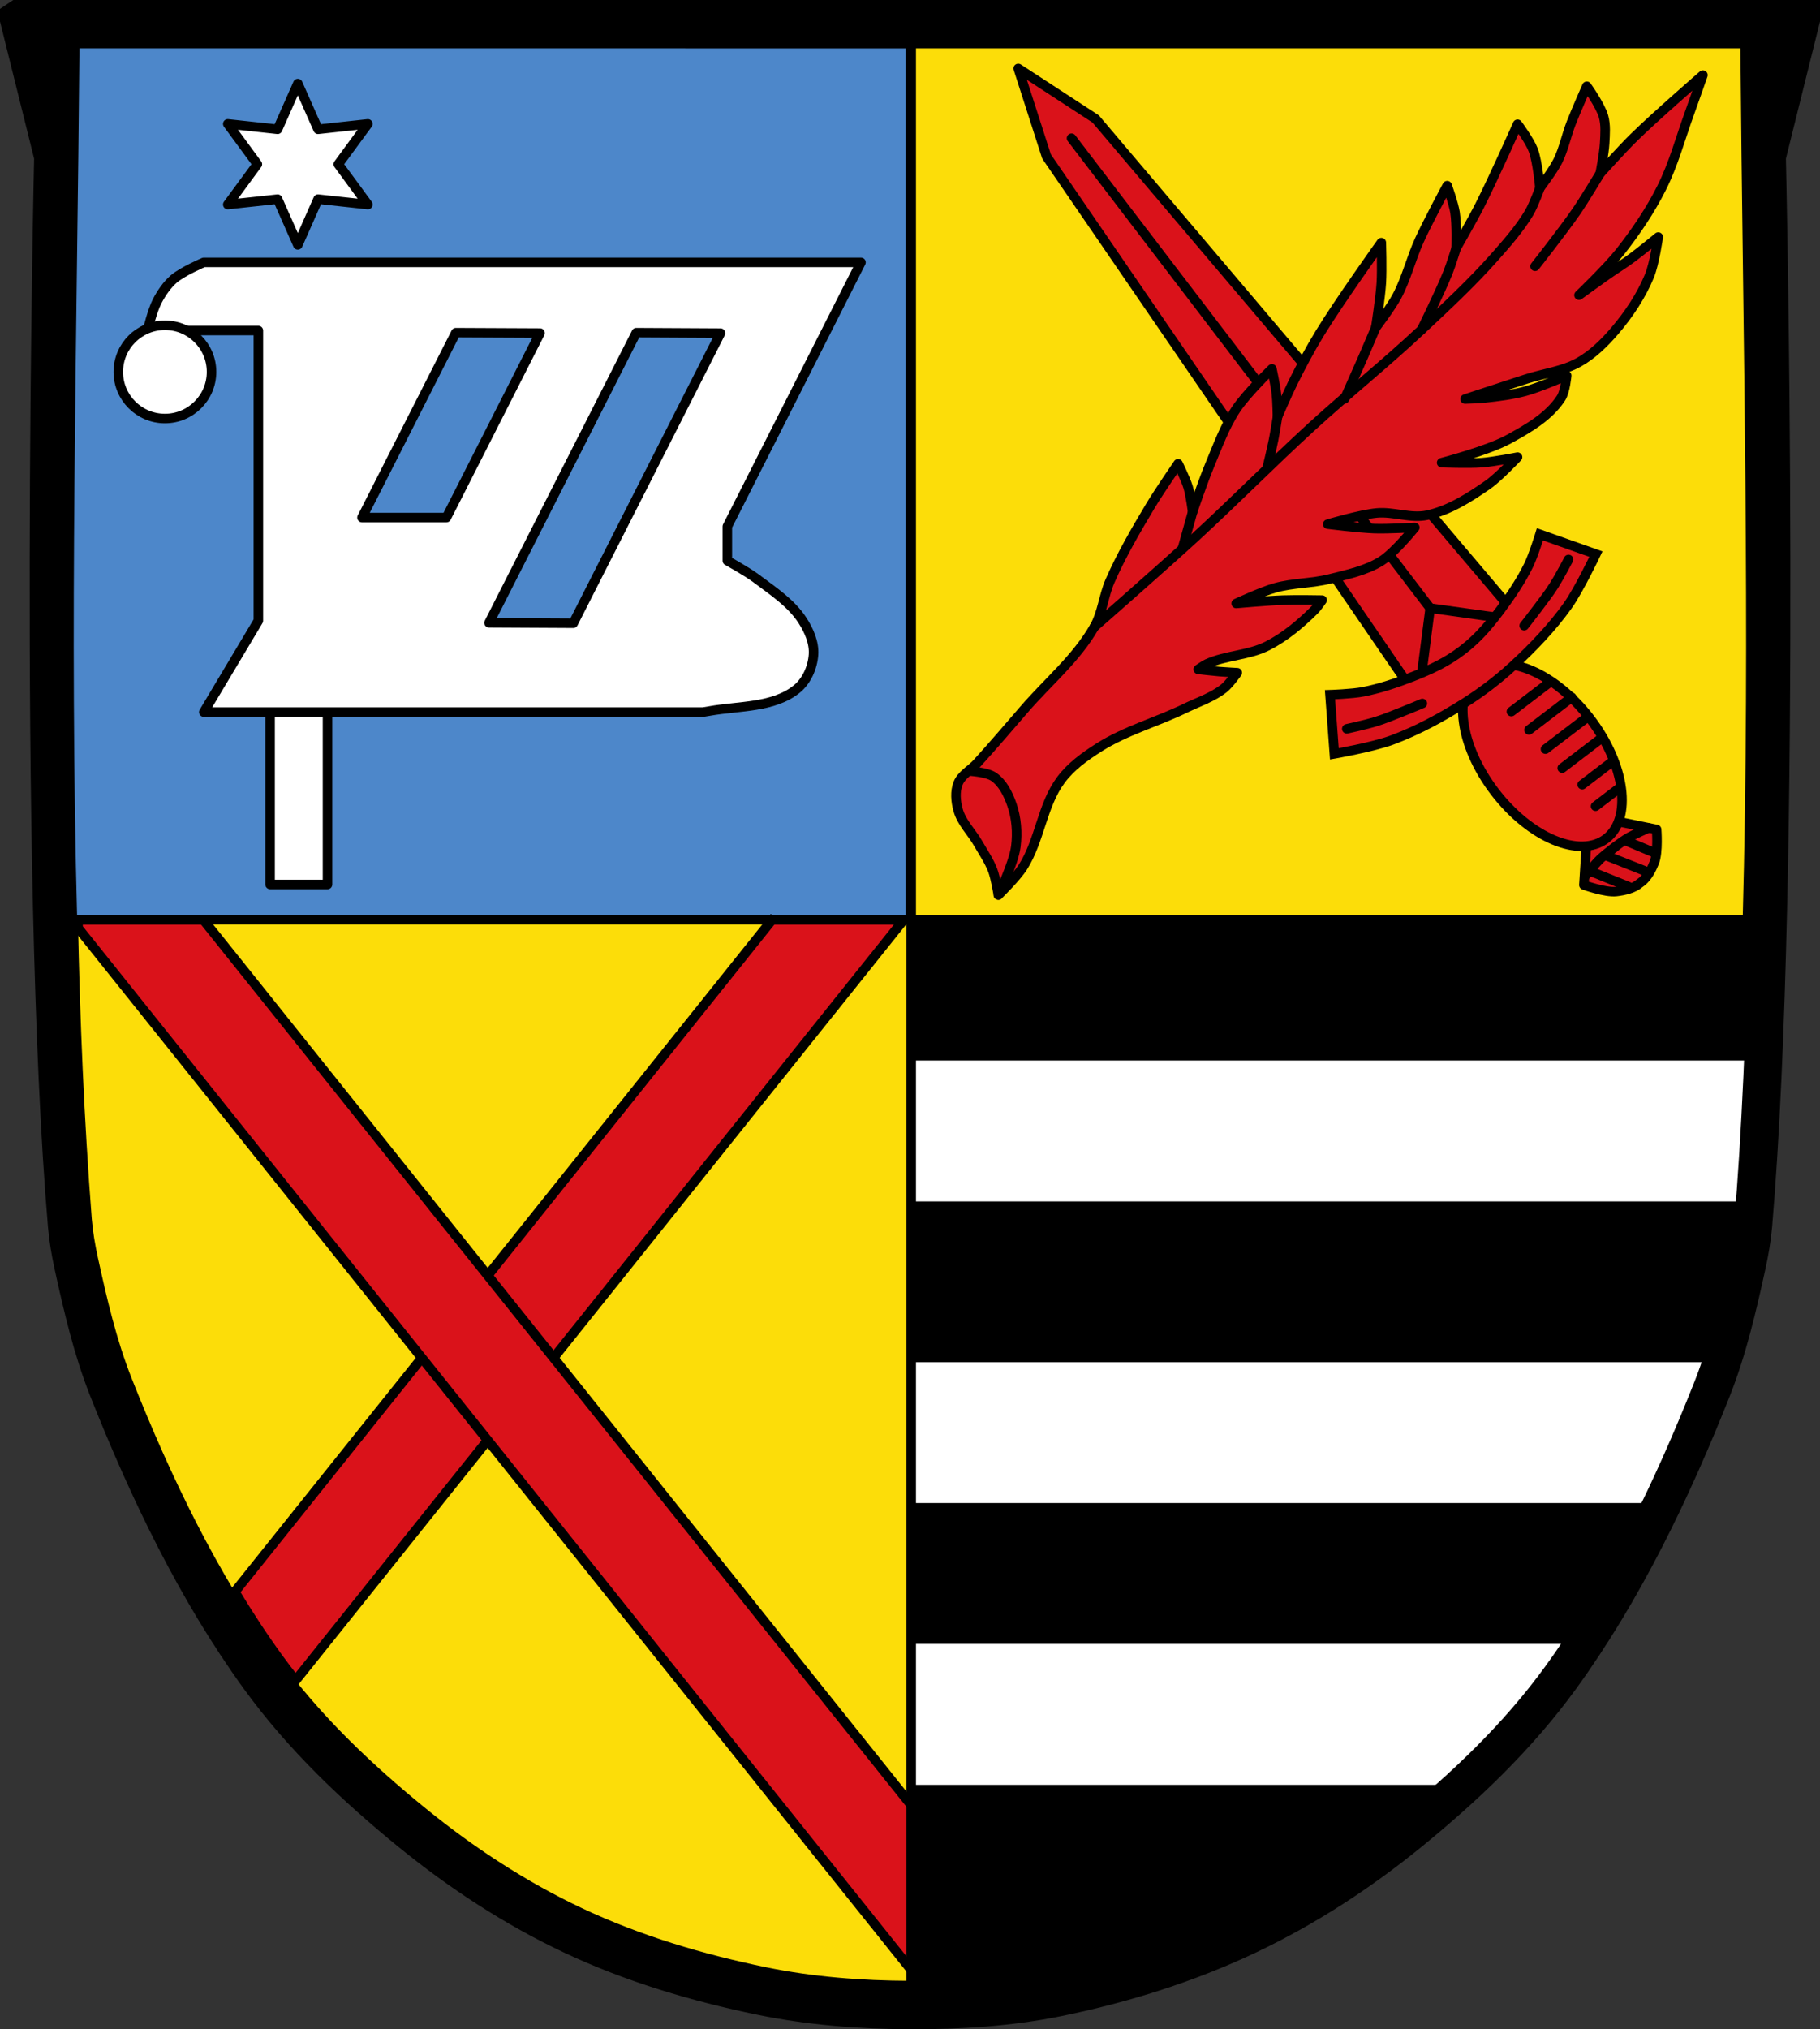 <?xml version="1.0" encoding="UTF-8" standalone="no"?>
<svg
   xmlns:dc="http://purl.org/dc/elements/1.1/"
   xmlns:cc="http://creativecommons.org/ns#"
   xmlns:rdf="http://www.w3.org/1999/02/22-rdf-syntax-ns#"
   xmlns:svg="http://www.w3.org/2000/svg"
   xmlns="http://www.w3.org/2000/svg"
   xmlns:sodipodi="http://sodipodi.sourceforge.net/DTD/sodipodi-0.dtd"
   xmlns:inkscape="http://www.inkscape.org/namespaces/inkscape"
   viewBox="0 0 955.31 1064.73"
   version="1.1"
   id="svg1155"
   sodipodi:docname="DEU_Kirchheim-Munich_COA.svg"
   inkscape:version="0.92.5 (2060ec1f9f, 2020-04-08)">
  <rect x="0" y="0" width="955.31" height="1064.73" fill="#333333" stroke="none"/>
  <defs
     id="defs1159" />
  <sodipodi:namedview
     pagecolor="#ffffff"
     bordercolor="#666666"
     borderopacity="1"
     objecttolerance="10"
     gridtolerance="10"
     guidetolerance="10"
     inkscape:pageopacity="0"
     inkscape:pageshadow="2"
     inkscape:window-width="1920"
     inkscape:window-height="1046"
     id="namedview1157"
     showgrid="false"
     inkscape:zoom="0.74479392"
     inkscape:cx="478.40004"
     inkscape:cy="532.37096"
     inkscape:window-x="-11"
     inkscape:window-y="-11"
     inkscape:window-maximized="1"
     inkscape:current-layer="svg1155" />
  <path
     d="m10 10l17.933 72.14c0 0-8.663 374.68 7.207 560.77.598 7 1.79 13.94 3.282 20.78 4.846 22.17 10.03 44.44 18.305 65.31 21.14 53.35 46.37 105.68 79.24 151.08 22.64 31.25 50.621 57.727 79.75 81.42 26.17 21.3 54.53 39.773 84.39 53.846 31.831 15.02 65.65 25.03 99.65 32.02 25.671 5.28 51.923 7.253 78.02 7.351 25.941.096 52.08-1.508 77.58-6.731 34.12-6.984 67.947-17.528 99.85-32.673 29.825-14.163 58.22-32.548 84.39-53.846 29.12-23.707 57.11-50.2 79.75-81.45 32.874-45.39 58.1-97.69 79.24-151.02 8.271-20.867 13.456-43.15 18.305-65.31 1.496-6.836 2.718-13.776 3.316-20.78 15.892-186.11 7.173-560.77 7.173-560.77l17.933-72.14h-935.31"
     id="path1039" />
  <path
     d="m475.32 25.388v456l-1.156 1.156h-433.66c-4.102-152.3-.108-304.81 1.188-457.16z"
     fill="#4d87ca"
     id="path1041" />
  <path
     d="m475.77 556.45v73.938h445.44c1.723-22.549 3.119-47.51 4.25-73.938h-449.69m0 158.28v73.906h396.94c9.335-19.519 17.896-39.499 25.875-59.62 1.859-4.691 3.546-9.465 5.125-14.281h-427.94m0 147.81v73.938h292.72c18.478-17.11 35.835-35.753 50.844-56.47 4.144-5.722 8.154-11.539 12.06-17.469h-355.62"
     fill="#fff"
     id="path1043" />
  <path
     d="m479.9 25.388v450c0 3.971-3.217 7.156-7.188 7.156h-431.81c1.049 52.56 3.225 104.96 7.281 157.12.58 6.798 1.739 13.518 3.188 20.16 4.703 21.512 9.722 43.15 17.75 63.41 20.518 51.782 44.998 102.57 76.906 146.62 21.973 30.33 49.14 56 77.41 79 25.398 20.672 52.932 38.623 81.906 52.28 30.893 14.573 63.723 24.274 96.72 31.06 24.914 5.124 50.39 7.03 75.72 7.125.709 0 1.416 0 2.125 0v-549.62c0-3.971 3.186-7.156 7.156-7.156h427.66c4.102-152.3.108-304.81-1.188-457.16h-433.62"
     fill="#fcdd09"
     id="path1045" />
  <path
     style="fill:#da121a;stroke:#000000;stroke-width:5"
     inkscape:connector-curvature="0"
     id="path1047"
     d="M 405.34,482.54 123.22,835.23 c 7.173,11.905 14.746,23.487 22.813,34.625 2.938,4.056 5.98,8.01 9.09,11.906 l 319.34,-399.22 h -69.12 z" />
  <path
     style="fill:#da121a;stroke:#000000;stroke-width:5"
     inkscape:connector-curvature="0"
     id="path1049"
     d="m 40.9,482.54 c 0.029,1.468 0.063,2.938 0.094,4.406 l 438.91,548.66 v -86.47 l -373.25,-466.59 h -65.75 z" />
  <path
     style="fill:none;stroke:#000000;stroke-width:20"
     inkscape:connector-curvature="0"
     id="path1053"
     d="m 10,10 17.933,72.14 c 0,0 -8.663,374.68 7.207,560.77 0.598,7 1.79,13.94 3.282,20.78 4.846,22.17 10.03,44.44 18.305,65.31 21.14,53.35 46.37,105.68 79.24,151.08 22.64,31.25 50.621,57.727 79.75,81.42 26.17,21.3 54.53,39.773 84.39,53.846 31.831,15.02 65.65,25.03 99.65,32.02 25.671,5.28 51.923,7.253 78.02,7.351 25.941,0.096 52.08,-1.508 77.58,-6.731 34.12,-6.984 67.947,-17.528 99.85,-32.673 29.825,-14.163 58.22,-32.548 84.39,-53.846 29.12,-23.707 57.11,-50.2 79.75,-81.45 32.874,-45.39 58.1,-97.69 79.24,-151.02 8.271,-20.867 13.456,-43.15 18.305,-65.31 1.496,-6.836 2.718,-13.776 3.316,-20.78 15.892,-186.11 7.173,-560.77 7.173,-560.77 L 945.314,9.997 H 10.004 Z" />
  <path
     style="stroke:#000000;stroke-width:2.9;stroke-linecap:round"
     inkscape:connector-curvature="0"
     id="path1055"
     d="m 478.5,482.06 h 20.904 v 13.696 H 478.5 Z" />
  <path
     style="fill:none;stroke:#000000;stroke-width:5"
     d="M 478.29,1058.96 V 23.41"
     id="path1057"
     inkscape:connector-curvature="0" />
  <path
     style="fill:none;stroke:#000000;stroke-width:5"
     d="M 33.37,482.55 H 926.41"
     id="path1059"
     inkscape:connector-curvature="0" />
  <path
     style="fill:#ffffff;stroke:#000000;stroke-width:5;stroke-linecap:round;stroke-linejoin:round"
     inkscape:connector-curvature="0"
     id="path1063"
     d="m 141.763,353.917 h 30.147 v 110.151 h -30.147 z" />
  <path
     style="fill:#ffffff;stroke:#000000;stroke-width:5;stroke-linecap:round;stroke-linejoin:round"
     inkscape:connector-curvature="0"
     id="path1065"
     d="m 106.966,137.663 c 0,0 -11.242,4.791 -15.765,8.735 -3.673,3.203 -6.486,7.385 -8.735,11.707 -2.485,4.774 -5.059,15.324 -5.059,15.324 h 29.56 28.648 v 152.242 l -28.648,47.973 h 262.007 c 1.172,-0.195 2.422,-0.391 3.53,-0.588 15.505,-2.762 33.59,-1.637 45.796,-11.589 5.158,-4.205 8.245,-11.332 8.706,-17.968 0.436,-6.28 -2.378,-12.685 -5.794,-17.968 -5.941,-9.193 -15.598,-15.492 -24.354,-22.06 -4.716,-3.54 -15.088,-9.265 -15.088,-9.265 V 276.238 L 451.919,137.671 H 106.962 Z m 132.298,36.886 44.208,0.206 -49.151,96.823 h -44.322 l 49.263,-97.03 z m 94.715,0 44.208,0.235 -77.293,152.242 -44.208,-0.235 77.302,-152.242 z" />
  <path
     d="m 111.034,195.132 c 0,13.515 -10.957,24.471 -24.472,24.471 -13.512,0 -24.472,-10.956 -24.472,-24.471 0,-13.515 10.957,-24.471 24.472,-24.471 13.512,0 24.472,10.956 24.472,24.471 z"
     id="path1069"
     inkscape:connector-curvature="0"
     style="fill:#ffffff;stroke:#000000;stroke-width:5;stroke-linecap:round;stroke-linejoin:round" />
  <path
     d="m 193.1,107.326 -26.154,-2.832 -10.614,23.995 -10.619,-23.998 -26.159,2.832 15.54,-21.16 -15.537,-21.162 26.154,2.832 10.614,-23.995 10.619,23.998 26.159,-2.832 -15.54,21.16 z"
     id="path1071"
     inkscape:connector-curvature="0"
     style="fill:#ffffff;stroke:#000000;stroke-width:5;stroke-linecap:round;stroke-linejoin:round" />
  <path
     d="m 861.77,462.61 c 3.044,-2.458 5.131,-6.473 6.579,-10.08 2.153,-5.369 1.197,-17.33 1.197,-17.33 l -23.857,-4.891 -7.491,0.448 -1.791,-1.043 -0.397,1.177 -1.221,0.058 0.534,2 -2.405,7.109 -1.548,24.287 c 0,0 11.269,4.089 17.02,3.427 4.26,-0.491 9.208,-1.606 12.395,-4.437 0.338,-0.22 0.668,-0.466 0.985,-0.722 z"
     id="path1075"
     inkscape:connector-curvature="0"
     style="fill:#da121a;stroke:#000000;stroke-width:5;stroke-linejoin:round" />
  <path
     style="fill:#fcdd09;stroke:#000000;stroke-width:5;stroke-linecap:round"
     inkscape:connector-curvature="0"
     id="path1077"
     d="m 865.36,434.39 c 0,0 -7.848,3.44 -11.507,5.641 -2.779,1.674 -7.873,5.723 -7.873,5.723" />
  <path
     style="fill:#da121a;stroke:#000000;stroke-width:5;stroke-linecap:round"
     inkscape:connector-curvature="0"
     id="path1079"
     d="m 831.7,460.09 c 0,0 5.386,-6.664 8.477,-9.614 2.347,-2.24 7.595,-6.087 7.595,-6.087" />
  <path
     style="fill:#fcdd09;stroke:#000000;stroke-width:5;stroke-linecap:round"
     d="m 868.19,447.35 -14.914,-6.232"
     id="path1081"
     inkscape:connector-curvature="0" />
  <path
     style="fill:#fcdd09;stroke:#000000;stroke-width:5;stroke-linecap:round"
     d="m 864.39,457.39 -20.971,-8.309"
     id="path1083"
     inkscape:connector-curvature="0" />
  <path
     style="fill:#fcdd09;stroke:#000000;stroke-width:5;stroke-linecap:round"
     d="m 854.75,465.18 -18.428,-7.433"
     id="path1085"
     inkscape:connector-curvature="0" />
  <path
     style="fill:#da121a;stroke:#000000;stroke-width:5;stroke-linecap:round;stroke-linejoin:round"
     inkscape:connector-curvature="0"
     id="path1089"
     d="m 784.54,415.38 c -18.468,-24.19 -22.21,-52.37 -8.367,-62.94 13.847,-10.572 40.04,0.467 58.51,24.655 18.468,24.19 22.21,52.37 8.367,62.94 -13.847,10.572 -40.04,-0.467 -58.51,-24.655 z" />
  <path
     d="m 774.09,347.36 -0.116,-0.153 24.454,-21.472 -223.33,-263.34 -40.638,-26.478 14.853,46.17 195.2,284.82 27.14,-17.92 0.116,0.153 1.102,-0.962 z"
     id="path1093"
     inkscape:connector-curvature="0"
     style="fill:#da121a;stroke:#000000;stroke-width:5;stroke-linejoin:round" />
  <path
     style="fill:#fcdd09;stroke:#000000;stroke-width:5;stroke-linecap:round"
     inkscape:connector-curvature="0"
     id="path1095"
     d="M 750.69,319.09 562.44,72.53" />
  <path
     style="fill:#da121a;stroke:#000000;stroke-width:5;stroke-linecap:round"
     d="m 798.43,325.73 -47.741,-6.64 -6.17,47.806"
     id="path1097"
     inkscape:connector-curvature="0" />
  <path
     style="fill:#da121a;stroke:#000000;stroke-width:5;stroke-linecap:round"
     d="m 793.9,349.62 c 10.564,-9.69 20.623,-20.13 28.949,-31.803 5.98,-8.379 14.838,-27.08 14.838,-27.08 l -29.373,-10.379 c 0,0 -3.422,11.1 -5.976,16.281 -4.059,8.239 -9.25,15.916 -14.722,23.291 -4.188,5.645 -8.671,11.134 -13.789,15.951 -3.993,3.757 -8.397,7.121 -13.08,9.978 -5.995,3.669 -12.471,6.548 -19.02,9.1 -8.551,3.331 -17.318,6.306 -26.327,8.05 -5.682,1.101 -17.299,1.489 -17.299,1.489 l 2.292,31.05 c 0,0 20.365,-3.606 30.02,-7.163 13.458,-4.96 26.19,-11.916 38.33,-19.562 8.928,-5.623 17.382,-12.07 25.16,-19.21 z"
     id="path1099"
     inkscape:connector-curvature="0" />
  <path
     style="fill:#fcdd09;stroke:#000000;stroke-width:5;stroke-linecap:round"
     d="m 823.32,293.55 c 0,0 -4.845,9.261 -7.65,13.662 -2.674,4.198 -5.751,8.125 -8.724,12.12 -2.257,3.03 -6.916,8.98 -6.916,8.98"
     id="path1103"
     inkscape:connector-curvature="0" />
  <path
     style="fill:#fcdd09;stroke:#000000;stroke-width:5;stroke-linecap:round"
     d="m 706.92,382.42 c 0,0 10.213,-2.234 15.195,-3.78 4.754,-1.473 9.353,-3.407 13.988,-5.223 3.518,-1.379 10.486,-4.308 10.486,-4.308"
     id="path1105"
     inkscape:connector-curvature="0" />
  <path
     style="fill:#fcdd09;stroke:#000000;stroke-width:5;stroke-linecap:round"
     d="m 833.64,375.94 -22.427,17.12"
     id="path1107"
     inkscape:connector-curvature="0" />
  <path
     style="fill:#fcdd09;stroke:#000000;stroke-width:5;stroke-linecap:round"
     d="m 840.44,387.42 -20.438,15.605"
     id="path1109"
     inkscape:connector-curvature="0" />
  <path
     style="fill:#fcdd09;stroke:#000000;stroke-width:5;stroke-linecap:round"
     d="m 824.98,365.87 -22.427,17.12"
     id="path1111"
     inkscape:connector-curvature="0" />
  <path
     style="fill:#fcdd09;stroke:#000000;stroke-width:5;stroke-linecap:round"
     d="m 813.55,357.91 -20.242,15.453"
     id="path1113"
     inkscape:connector-curvature="0" />
  <path
     style="fill:#fcdd09;stroke:#000000;stroke-width:5;stroke-linecap:round"
     d="M 846.16,399.74 830.496,411.7"
     id="path1115"
     inkscape:connector-curvature="0" />
  <path
     style="fill:#fcdd09;stroke:#000000;stroke-width:5;stroke-linecap:round"
     d="m 850.18,413.34 -12.68,9.681"
     id="path1117"
     inkscape:connector-curvature="0" />
  <path
     d="m 524.03,469.6 c 0,0 9.403,-9.162 12.894,-14.652 8.919,-14.03 10.03,-32.36 19.927,-45.715 5.199,-7.01 12.56,-12.312 19.927,-16.997 13.944,-8.867 30.26,-13.314 45.13,-20.513 6.921,-3.35 14.48,-5.783 20.513,-10.55 2.827,-2.233 7.03,-8.205 7.03,-8.205 0,0 -6.257,-0.324 -9.377,-0.586 -3.719,-0.312 -11.136,-1.172 -11.136,-1.172 0,0 3.01,-2.173 4.689,-2.93 10.03,-4.52 21.837,-4.399 31.649,-9.377 9.199,-4.668 17.285,-11.497 24.616,-18.755 1.583,-1.567 4.103,-5.275 4.103,-5.275 0,0 -13.68,-0.244 -20.513,0 -8.221,0.293 -24.616,1.758 -24.616,1.758 0,0 13.418,-6.233 20.513,-8.205 9.345,-2.598 19.316,-2.305 28.719,-4.689 9.223,-2.338 18.899,-4.323 26.96,-9.377 7.02,-4.403 17.583,-17.583 17.583,-17.583 0,0 -14.07,0.822 -21.1,0.586 -8.238,-0.277 -24.616,-2.344 -24.616,-2.344 0,0 17.01,-5.073 25.788,-5.861 8.765,-0.787 17.767,3 26.374,1.172 11.537,-2.454 21.95,-9.113 31.649,-15.825 5.912,-4.09 15.824,-14.652 15.824,-14.652 0,0 -12.446,2.441 -18.755,2.93 -7.01,0.545 -21.1,0 -21.1,0 0,0 24.277,-6.334 35.17,-12.308 10.245,-5.621 21.2,-11.875 27.546,-21.685 2.188,-3.381 2.93,-11.722 2.93,-11.722 0,0 -14.223,6.193 -21.685,8.205 -6.884,1.857 -14.01,2.732 -21.1,3.517 -3.501,0.388 -10.55,0.586 -10.55,0.586 0,0 21.477,-7.07 32.24,-10.55 9.171,-2.964 19.15,-4.054 27.546,-8.791 7.234,-4.083 13.353,-10.1 18.755,-16.411 7.367,-8.605 13.816,-18.26 18.17,-28.719 2.695,-6.476 4.689,-20.513 4.689,-20.513 0,0 -9.248,7.593 -14.07,11.136 -4.191,3.082 -8.634,5.806 -12.894,8.791 -4.929,3.454 -14.652,10.55 -14.652,10.55 0,0 15.185,-14.609 21.685,-22.858 8.217,-10.427 15.715,-21.549 21.685,-33.407 6.283,-12.478 9.885,-26.14 14.652,-39.27 2.404,-6.621 7.03,-19.927 7.03,-19.927 0,0 -24.69,21.387 -36.34,32.821 -6.115,6 -17.583,18.755 -17.583,18.755 0,0 2.063,-10.5 2.344,-15.824 0.247,-4.686 0.685,-9.549 -0.586,-14.07 -1.635,-5.808 -8.791,-15.824 -8.791,-15.824 0,0 -5.671,12.812 -8.205,19.341 -2.549,6.567 -3.883,13.627 -7.03,19.927 -2.52,5.04 -9.377,14.07 -9.377,14.07 0,0 -1.136,-13.616 -3.517,-19.927 -1.857,-4.922 -8.205,-13.48 -8.205,-13.48 0,0 -12.797,28.761 -19.927,42.785 -3.844,7.561 -12.308,22.272 -12.308,22.272 0,0 0.395,-12.578 -0.586,-18.755 -0.766,-4.824 -4.103,-14.07 -4.103,-14.07 0,0 -10.21,18.933 -14.652,28.719 -4.349,9.58 -6.786,20.01 -11.722,29.3 -3.102,5.838 -11.136,16.411 -11.136,16.411 0,0 2.441,-15.584 2.93,-23.444 0.437,-7.02 0,-21.1 0,-21.1 0,0 -22.271,31.15 -32.24,47.47 -5.101,8.358 -9.704,17.02 -14.07,25.788 -2.961,5.949 -8.205,18.17 -8.205,18.17 0,0 -0.12,-8.227 -0.586,-12.308 -0.496,-4.34 -2.344,-12.894 -2.344,-12.894 0,0 -13.573,13.245 -18.755,21.1 -6.06,9.191 -9.826,19.728 -14.07,29.891 -3.284,7.871 -8.791,24.03 -8.791,24.03 0,0 -1.085,-8.711 -2.344,-12.894 -1.287,-4.274 -5.275,-12.308 -5.275,-12.308 0,0 -10.1,14.638 -14.652,22.272 -7.608,12.764 -15.16,25.647 -21.1,39.27 -3.382,7.759 -4.02,16.673 -8.205,24.03 -9.387,16.504 -24.518,28.998 -36.924,43.37 -8.142,9.433 -16.234,18.913 -24.616,28.13 -3.254,3.579 -8.177,6.05 -9.964,10.55 -1.732,4.357 -1.252,9.548 0,14.07 1.824,6.587 7.163,11.646 10.55,17.583 2.642,4.632 5.741,9.08 7.619,14.07 1.552,4.125 2.93,12.894 2.93,12.894 z"
     id="path1123"
     inkscape:connector-curvature="0"
     style="fill:#da121a;stroke:#000000;stroke-width:5;stroke-linejoin:round" />
  <path
     style="fill:none;stroke:#000000;stroke-width:5;stroke-linecap:round"
     inkscape:connector-curvature="0"
     id="path1125"
     d="m 524.03,469.6 c 0,0 8.05,-16.503 9.184,-25.45 0.921,-7.265 0.341,-14.954 -2.063,-21.871 -1.91,-5.496 -4.732,-11.302 -9.491,-14.65 -3.698,-2.601 -13.205,-3.095 -13.205,-3.095" />
  <path
     style="fill:none;stroke:#000000;stroke-width:5;stroke-linecap:round"
     inkscape:connector-curvature="0"
     id="path1127"
     d="m 574.43,328.94 c 0,0 35.777,-31.3 53.28,-47.38 20.458,-18.792 39.962,-38.607 60.46,-57.36 19.02,-17.402 39.17,-33.545 57.979,-51.17 13.166,-12.337 26.415,-24.665 38.38,-38.17 6.531,-7.374 13.13,-14.842 18.16,-23.316 2.396,-4.04 5.601,-12.938 5.601,-12.938" />
  <path
     style="fill:none;stroke:#000000;stroke-width:5;stroke-linecap:round"
     inkscape:connector-curvature="0"
     id="path1129"
     d="m 839.93,90.98 c 0,0 -8.178,13.658 -12.692,20.21 -6.757,9.805 -21.505,28.527 -21.505,28.527" />
  <path
     style="fill:none;stroke:#000000;stroke-width:5;stroke-linecap:round"
     inkscape:connector-curvature="0"
     id="path1131"
     d="m 764.33,130.25 c 0,0 -2.627,8.523 -4.275,12.661 -4.092,10.272 -13.904,30.12 -13.904,30.12" />
  <path
     style="fill:none;stroke:#000000;stroke-width:5;stroke-linecap:round"
     inkscape:connector-curvature="0"
     id="path1133"
     d="m 722.13,171.86 c 0,0 -4.266,10.09 -6.454,15.12 -3.255,7.472 -9.931,22.344 -9.931,22.344" />
  <path
     style="fill:none;stroke:#000000;stroke-width:5;stroke-linecap:round"
     inkscape:connector-curvature="0"
     id="path1135"
     d="m 670.55,218.75 c 0,0 -1.253,8.01 -2.048,11.984 -0.998,4.995 -3.414,14.896 -3.414,14.896" />
  <path
     style="fill:none;stroke:#000000;stroke-width:5;stroke-linecap:round"
     inkscape:connector-curvature="0"
     id="path1137"
     d="m 626.01,268.57 -5.295,18.957" />
</svg>

